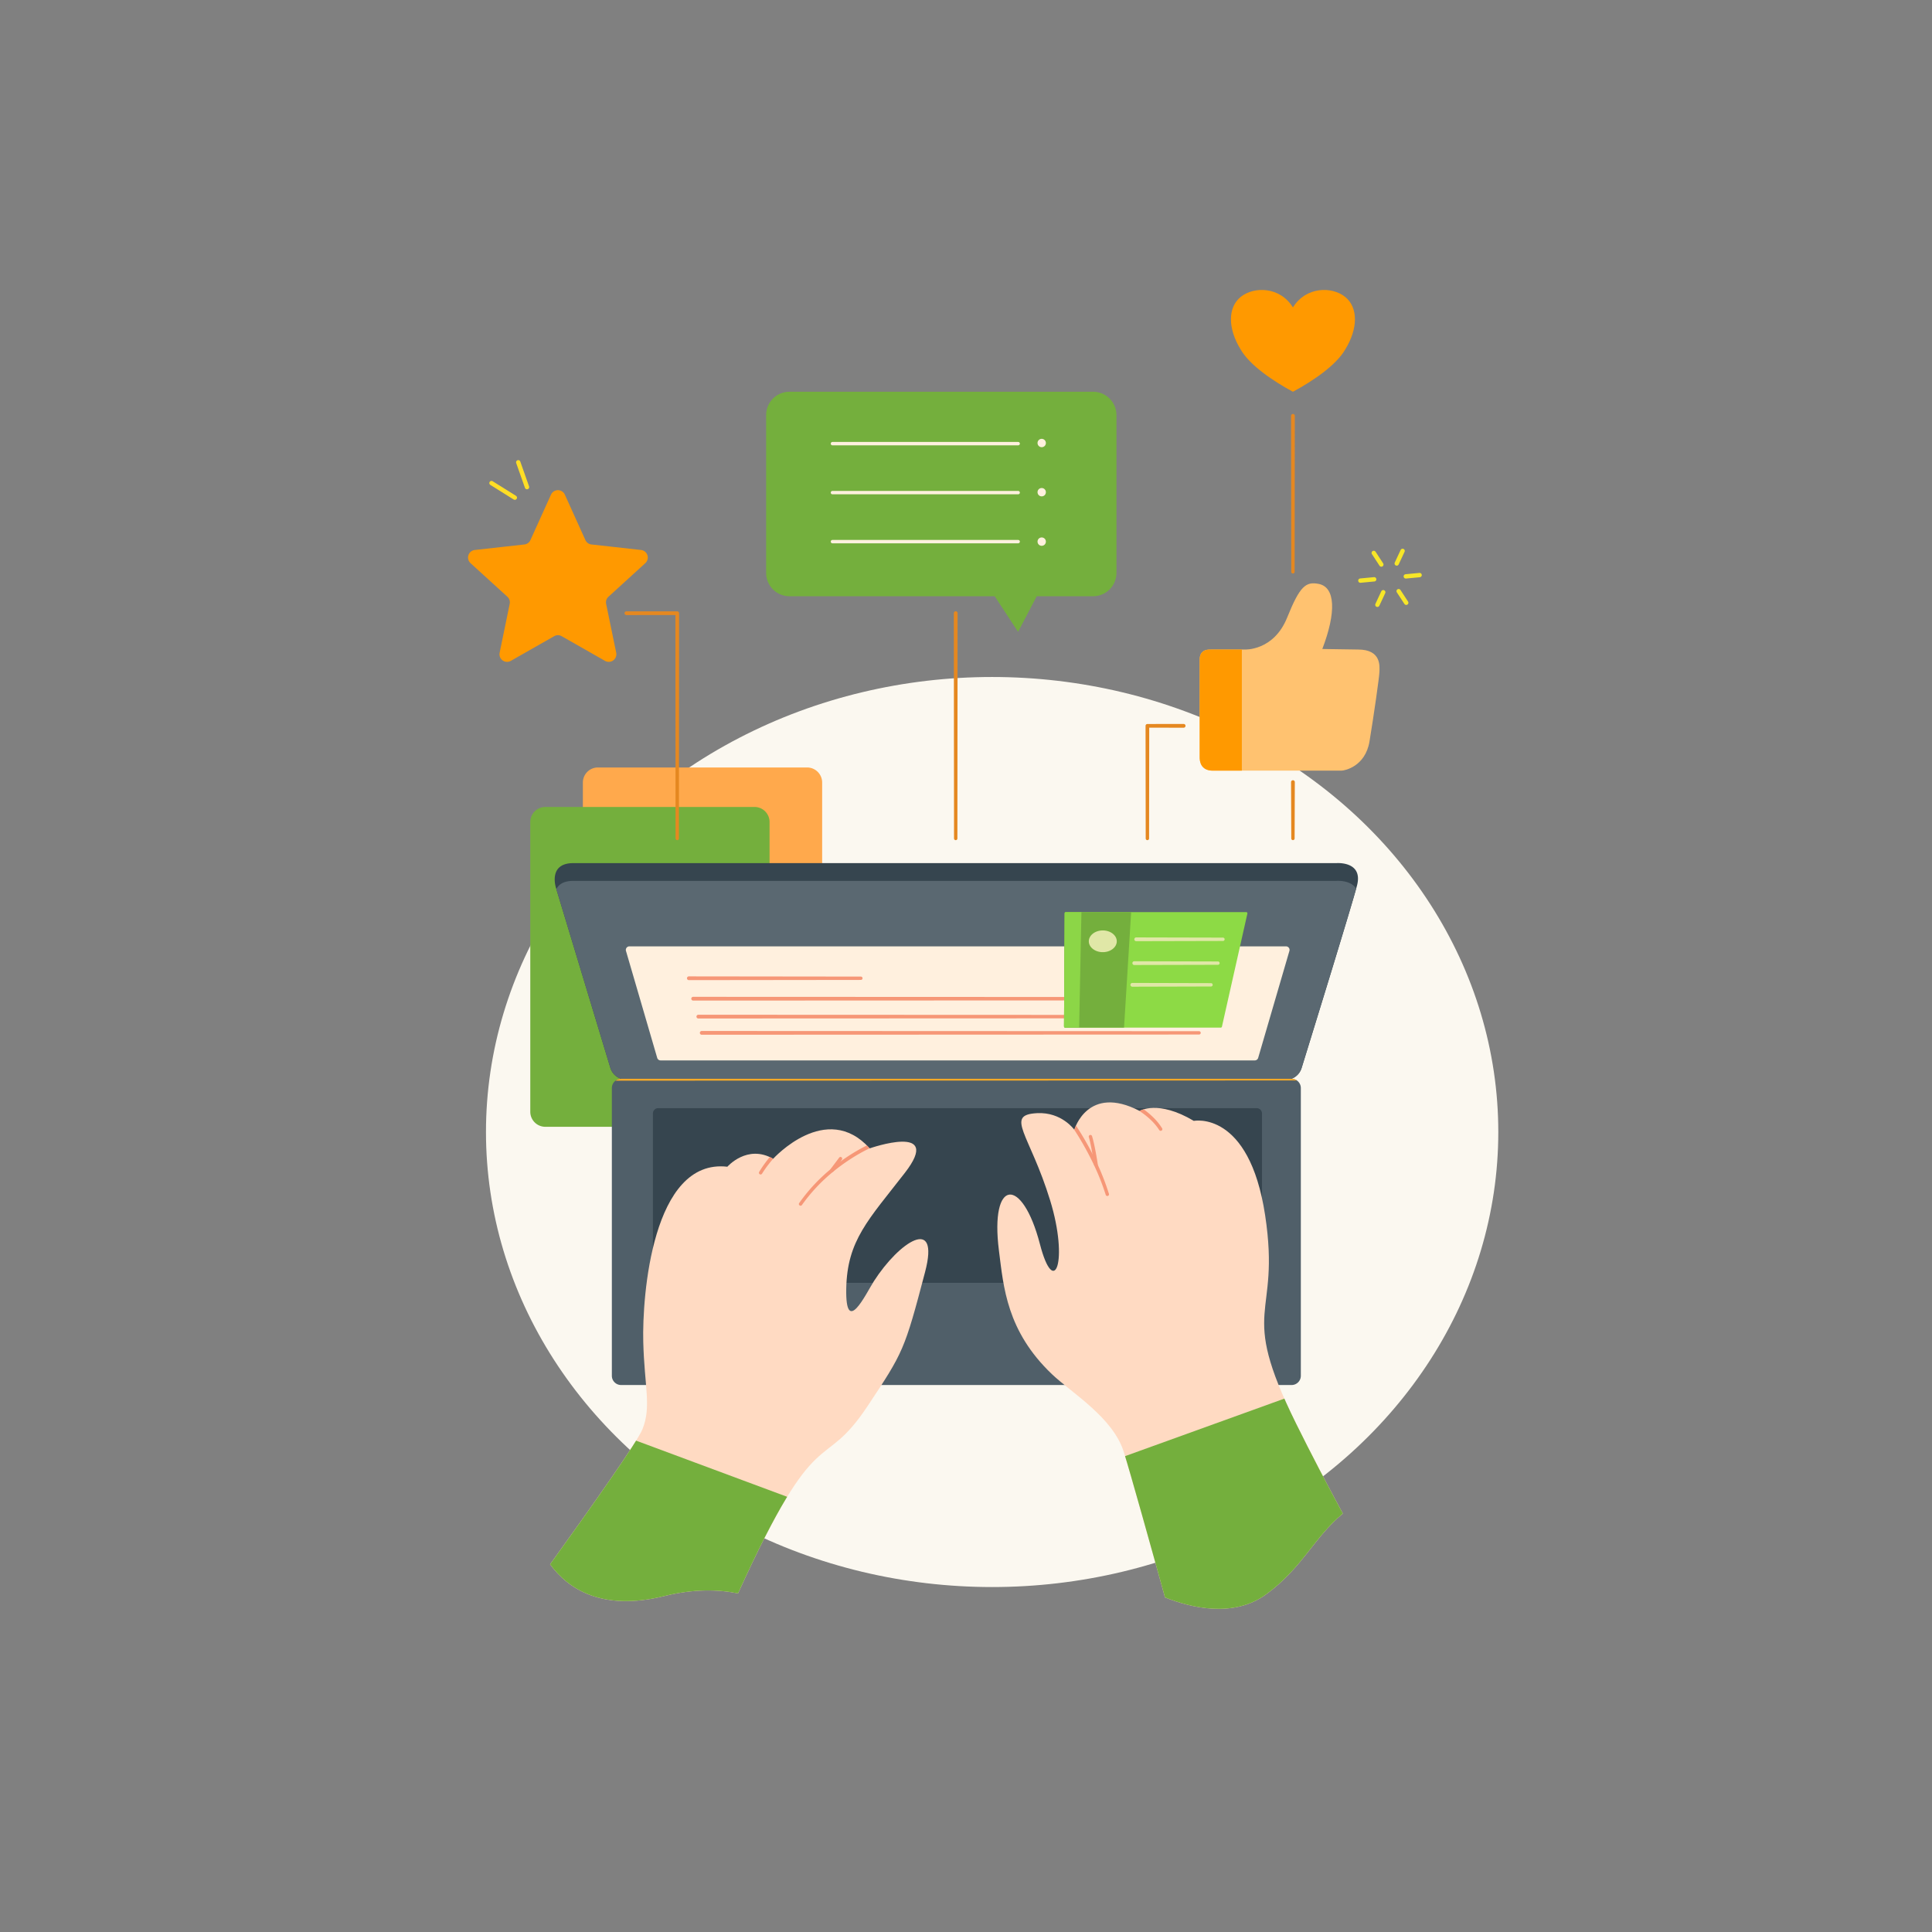<svg id="SvgjsSvg1471" width="360" height="360" xmlns="http://www.w3.org/2000/svg" version="1.1" xmlns:xlink="http://www.w3.org/1999/xlink" xmlns:svgjs="http://svgjs.com/svgjs"><rect width="100%" height="100%" fill="#808080" stroke="none"/><defs id="SvgjsDefs1472"></defs><g id="SvgjsG1473"><svg xmlns="http://www.w3.org/2000/svg" viewBox="0 0 4000 3000" width="360" height="360"><defs><clipPath id="a"><path fill="none" d="M2576.744,844.782s60.181,3.555,88.244-66.322c26.413-65.753,38.861-74.502,64.895-69.621,35.072,6.586,36.967,58.766,7.812,134.839l74.056,1.103c49.148,0,44.267,35.986,44.267,45.47,0,9.473-11.902,92.211-20.584,144.624-8.693,52.425-51.767,60.694-58.376,60.694H2511.125c-25.688,0-27.327-20.205-27.327-27.327V865.723c0-22.735,19.514-20.941,25.165-20.941Z" clip-rule="evenodd" class="selectable"></path></clipPath><clipPath id="b"><path fill="none" d="M1296.658,1735.296a34.476,34.476,0,0,1-32.999-24.507c-26.112-86.393-112.305-371.618-112.305-371.618s-17.987-52.179,35.73-52.179H2766.984s56.024-4.592,42.461,46.819c-11.401,43.163-89.815,297.206-114.656,377.536a34.493,34.493,0,0,1-32.966,24.329C2487.543,1735.619,1471.462,1735.34,1296.658,1735.296Z" clip-rule="evenodd" class="selectable"></path></clipPath><clipPath id="c"><path fill="none" d="M2204.279,1390.892a2.507,2.507,0,0,1,2.519-2.508H2580.11a2.522,2.522,0,0,1,2.463,3.076c-5.918,26.313-47.9,212.908-52.681,234.171a2.528,2.528,0,0,1-2.463,1.973H2205.483a2.496,2.496,0,0,1-1.783-.747,2.53,2.53,0,0,1-.735-1.794C2203.097,1601.081,2204.145,1414.742,2204.279,1390.892Z" clip-rule="evenodd" class="selectable"></path></clipPath><clipPath id="d"><path fill="none" d="M2693.239,1752.681a19.156,19.156,0,0,0-19.135-19.146H1285.915a19.149,19.149,0,0,0-19.135,19.146V2348.392a19.145,19.145,0,0,0,19.135,19.142H2674.104a19.152,19.152,0,0,0,19.135-19.142Z" clip-rule="evenodd" class="selectable"></path></clipPath><clipPath id="e"><path fill="none" d="M2412.004,2807.317c-28.475-102.952-70.969-255.512-85.39-301.448-22.412-71.397-108.593-122.46-148.937-161.007-93.415-89.243-99.89-179.881-109.485-255.602-19.024-150.218,48.201-154.575,84.889-13.385,29.745,114.469,59.602,34.612,21.219-90.326-42.439-138.149-95.097-177.345-27.037-180.878,50.909-2.641,77.009,34.348,77.009,34.348s27.382-94.953,135.263-38.906c0,0,37.68-23.749,112.048,20.517,0,0,114.645-22.824,147.756,195.466,33.122,218.297-58.108,184.205,64.06,431.24,30.848,62.377,64.215,126.027,96.847,186.315-60.293,50.103-84.198,113.036-159.146,167.511C2553.853,2850.037,2466.357,2828.906,2412.004,2807.317Z" clip-rule="evenodd" class="selectable"></path></clipPath><clipPath id="f"><path fill="none" d="M1138.872,2738.736c84.588-117.466,180.967-253.881,191.332-279.813,18.846-47.125,3.967-87.285,1.594-180.995-2.385-93.71,18.444-380.188,174.124-362.345,0,0,41.057-47.298,94.808-16.416,0,0,109.864-121.555,199.902-21.598,0,0,153.752-53.806,72.786,50.697-75.36,97.282-119.582,139.578-121.365,240.069-1.794,100.491,40.901,9.74,57.25-15.763,52.313-81.596,137.113-137.478,105.963-19.045-42.751,162.555-44.902,165.887-118.992,277.559-95.9,144.551-100.703,19.306-268.218,387.842-42.718-8.565-93.426-9.134-152.114,5.427C1245.816,2836.641,1175.772,2789.235,1138.872,2738.736Z" clip-rule="evenodd" class="selectable"></path></clipPath></defs><ellipse cx="2054.116" cy="1843.733" fill="#fbf8f0" rx="1047.954" ry="942.09" class="svgShape colorfbf8f0-13 selectable"></ellipse><path fill="#ffa94c" fill-rule="evenodd" d="M1702.19,1120.133a31.182,31.182,0,0,0-31.172-31.172H1237.948a31.192,31.192,0,0,0-31.183,31.172v599.861a31.201,31.201,0,0,0,31.183,31.183h433.07a31.192,31.192,0,0,0,31.172-31.183Z" class="svgShape colorffa94c-14 selectable"></path><path fill="#74af3d" fill-rule="evenodd" d="M1593.307,1201.89a31.192,31.192,0,0,0-31.172-31.183H1129.065a31.192,31.192,0,0,0-31.172,31.183v599.861a31.182,31.182,0,0,0,31.172,31.172H1562.135a31.182,31.182,0,0,0,31.172-31.172Z" class="svgShape colora0dba6-15 selectable"></path><path fill="#74af3d" fill-rule="evenodd" d="M1586.196,359.388a48.324,48.324,0,0,1,48.301-48.301h628.692a48.324,48.324,0,0,1,48.301,48.301V686.138a48.321,48.321,0,0,1-48.301,48.29H2146.472l-38.639,73.744-48.39-73.744H1634.497a48.321,48.321,0,0,1-48.301-48.29Z" class="svgShape color9fda9e-16 selectable"></path><line x1="1723.487" x2="2108.023" y1="418.521" y2="418.521" fill="none" stroke="#fff0de" stroke-linecap="round" stroke-linejoin="round" stroke-width="7" class="svgStroke colorStrokefff0de-17 selectable"></line><line x1="1723.487" x2="2108.023" y1="621.376" y2="621.376" fill="none" stroke="#fff0de" stroke-linecap="round" stroke-linejoin="round" stroke-width="7" class="svgStroke colorStrokefff0de-18 selectable"></line><line x1="1723.487" x2="2108.023" y1="519.904" y2="519.904" fill="none" stroke="#fff0de" stroke-linecap="round" stroke-linejoin="round" stroke-width="7" class="svgStroke colorStrokefff0de-19 selectable"></line><path fill="#fff0de" fill-rule="evenodd" d="M2156.613,412.102a5.134,5.134,0,1,1-4.993,5.138A5.074,5.074,0,0,1,2156.613,412.102Z" class="svgShape colorfff0de-20 selectable"></path><path fill="none" stroke="#fff0de" stroke-linecap="round" stroke-linejoin="round" stroke-width="7" d="M2156.613,412.102a5.134,5.134,0,1,1-4.993,5.138A5.074,5.074,0,0,1,2156.613,412.102Z" class="svgStroke colorStrokefff0de-21 selectable"></path><path fill="#fff0de" fill-rule="evenodd" d="M2156.613,513.908a5.134,5.134,0,1,1-4.993,5.138A5.074,5.074,0,0,1,2156.613,513.908Z" class="svgShape colorfff0de-22 selectable"></path><path fill="none" stroke="#fff0de" stroke-linecap="round" stroke-linejoin="round" stroke-width="7" d="M2156.613,513.908a5.134,5.134,0,1,1-4.993,5.138A5.074,5.074,0,0,1,2156.613,513.908Z" class="svgStroke colorStrokefff0de-23 selectable"></path><path fill="#fff0de" fill-rule="evenodd" d="M2156.613,616.25a5.134,5.134,0,1,1-4.993,5.127A5.064,5.064,0,0,1,2156.613,616.25Z" class="svgShape colorfff0de-24 selectable"></path><path fill="none" stroke="#fff0de" stroke-linecap="round" stroke-linejoin="round" stroke-width="7" d="M2156.613,616.25a5.134,5.134,0,1,1-4.993,5.127A5.064,5.064,0,0,1,2156.613,616.25Z" class="svgStroke colorStrokefff0de-25 selectable"></path><path fill="#ffc270" fill-rule="evenodd" d="M2576.744,844.782s60.181,3.555,88.244-66.322c26.413-65.753,38.861-74.502,64.895-69.621,35.072,6.586,36.967,58.766,7.812,134.839l74.056,1.103c49.148,0,44.267,35.986,44.267,45.47,0,9.473-11.902,92.211-20.584,144.624-8.693,52.425-51.767,60.694-58.376,60.694H2511.125c-25.688,0-27.327-20.205-27.327-27.327V865.723c0-22.735,19.514-20.941,25.165-20.941Z" class="svgShape colorfedc63-26 selectable"></path><g clip-path="url(#a)"><rect width="120.855" height="314.728" x="2450.253" y="802.162" fill="#ff9900" class="svgShape colorffab00-28 selectable"></rect></g><path fill="#ff9900" fill-rule="evenodd" d="M1140.778,524.095a15.737,15.737,0,0,1,28.675,0c13.975,30.882,34.292,75.795,42.55,94.038a15.723,15.723,0,0,0,12.594,9.15c19.904,2.207,68.885,7.657,102.586,11.412a15.735,15.735,0,0,1,8.86,27.26c-25.064,22.847-61.485,56.046-76.285,69.531a15.719,15.719,0,0,0-4.814,14.811c4.046,19.615,13.998,67.882,20.852,101.082a15.742,15.742,0,0,1-23.203,16.862c-29.455-16.773-72.295-41.157-89.692-51.065a15.708,15.708,0,0,0-15.569,0c-17.408,9.907-60.237,34.292-89.703,51.065a15.737,15.737,0,0,1-23.192-16.862c6.843-33.2,16.795-81.467,20.84-101.082a15.739,15.739,0,0,0-4.803-14.811c-14.8-13.485-51.232-46.685-76.285-69.531a15.728,15.728,0,0,1,8.86-27.26c33.69-3.756,82.682-9.205,102.575-11.412a15.741,15.741,0,0,0,12.605-9.15C1106.475,599.89,1126.803,554.977,1140.778,524.095Z" class="svgShape colorffde25-29 selectable"></path><path fill="#ff9900" fill-rule="evenodd" d="M2676.89,136.495c27.026-43.654,81.077-43.654,108.092-21.821,27.026,21.821,27.026,65.464,0,109.117-18.912,32.732-67.548,65.475-108.092,87.296-40.533-21.821-89.168-54.564-108.092-87.296-27.015-43.654-27.015-87.296,0-109.117C2595.824,92.841,2649.876,92.841,2676.89,136.495Z" class="svgShape colorff9b85-30 selectable"></path><path fill="#36454f" fill-rule="evenodd" d="M1296.658,1735.296a34.476,34.476,0,0,1-32.999-24.507c-26.112-86.393-112.305-371.618-112.305-371.618s-17.987-52.179,35.73-52.179H2766.984s56.024-4.592,42.461,46.819c-11.401,43.163-89.815,297.206-114.656,377.536a34.493,34.493,0,0,1-32.966,24.329C2487.543,1735.619,1471.462,1735.34,1296.658,1735.296Z" class="svgShape colorb56710-31 selectable"></path><g clip-path="url(#b)"><path fill="#5a6871" fill-rule="evenodd" d="M1267.415,1785.826l-116.06-409.911s-17.987-52.168,35.73-52.168H2766.984s56.024-4.603,42.461,46.808c-13.574,51.41-112.282,400.673-112.282,400.673Z" class="svgShape color7c4427-33 selectable"></path></g><path fill="#fff0de" fill-rule="evenodd" d="M2669.579,1468.738a7.344,7.344,0,0,0-7.055-9.406H1303.066a7.358,7.358,0,0,0-7.055,9.406c11.535,39.485,55.813,191.142,64.661,221.455a7.346,7.346,0,0,0,7.055,5.283H2597.864a7.345,7.345,0,0,0,7.054-5.283C2613.767,1659.88,2658.045,1508.223,2669.579,1468.738Z" class="svgShape colorfff0de-34 selectable"></path><path fill="#f69777" fill-rule="evenodd" d="M1426.159 1529.276l356.161-.423a3.477 3.477 0 000-6.954l-356.161-.423a3.901 3.901 0 000 7.801zM1435.197 1571.614l1063.657-.423a3.477 3.477 0 000-6.954l-1063.657-.423a3.901 3.901 0 100 7.801zM1445.785 1608.693l1047.72-.423a3.477 3.477 0 100-6.954l-1047.72-.424a3.901 3.901 0 000 7.801zM1452.817 1642.316l1029.688-.424a3.477 3.477 0 000-6.954l-1029.688-.423a3.901 3.901 0 000 7.801z" class="svgShape colorf69777-35 selectable"></path><path fill="#8dda45" fill-rule="evenodd" d="M2204.279,1390.892a2.507,2.507,0,0,1,2.519-2.508H2580.11a2.522,2.522,0,0,1,2.463,3.076c-5.918,26.313-47.9,212.908-52.681,234.171a2.528,2.528,0,0,1-2.463,1.973H2205.483a2.496,2.496,0,0,1-1.783-.747,2.53,2.53,0,0,1-.735-1.794C2203.097,1601.081,2204.145,1414.742,2204.279,1390.892Z" class="svgShape color96cbaa-36 selectable"></path><g clip-path="url(#c)"><path fill="#74af3d" fill-rule="evenodd" d="M2343.286,1366.486l-17.753,288.357s-182.761,51.054-174.124-68.272C2160.035,1467.245,2179.872,1301.869,2343.286,1366.486Z" class="svgShape color7ec699-38 selectable"></path><polygon fill="#8cd647" fill-rule="evenodd" points="2151.108 1348.666 2239.741 1350.237 2233.723 1655.155 2167.602 1660.582 2151.108 1348.666" class="svgShape color75bc8d-39 selectable"></polygon></g><path fill="#505f69" fill-rule="evenodd" d="M2693.239,1752.681a19.156,19.156,0,0,0-19.135-19.146H1285.915a19.149,19.149,0,0,0-19.135,19.146V2348.392a19.145,19.145,0,0,0,19.135,19.142H2674.104a19.152,19.152,0,0,0,19.135-19.142Z" class="svgShape colorf7bb28-40 selectable"></path><g clip-path="url(#d)"><path fill="#f7aa28" fill-rule="evenodd" d="M1264.383,1737.436l1457.71-.423a3.477,3.477,0,0,0,0-6.954l-1457.71-.423a3.901,3.901,0,1,0,0,7.801Z" class="svgShape colorf7aa28-42 selectable"></path></g><path fill="#36454f" fill-rule="evenodd" d="M2612.786,1805.24a10.932,10.932,0,0,0-10.922-10.922H1362.713a10.925,10.925,0,0,0-10.922,10.922v339.866a10.926,10.926,0,0,0,10.922,10.922H2601.864a10.933,10.933,0,0,0,10.922-10.922Z" class="svgShape colore4892a-43 selectable"></path><path fill="#ffdac2" fill-rule="evenodd" d="M2412.004,2807.317c-28.475-102.952-70.969-255.512-85.39-301.448-22.412-71.397-108.593-122.46-148.937-161.007-93.415-89.243-99.89-179.881-109.485-255.602-19.024-150.218,48.201-154.575,84.889-13.385,29.745,114.469,59.602,34.612,21.219-90.326-42.439-138.149-95.097-177.345-27.037-180.878,50.909-2.641,77.009,34.348,77.009,34.348s27.382-94.953,135.263-38.906c0,0,37.68-23.749,112.048,20.517,0,0,114.645-22.824,147.756,195.466,33.122,218.297-58.108,184.205,64.06,431.24,30.848,62.377,64.215,126.027,96.847,186.315-60.293,50.103-84.198,113.036-159.146,167.511C2553.853,2850.037,2466.357,2828.906,2412.004,2807.317Z" class="svgShape colorffdac2-44 selectable"></path><g clip-path="url(#e)"><polygon fill="#74af3d" fill-rule="evenodd" points="2260.571 2539.618 2705.41 2378.972 3094.926 3025.119 2364.294 3078.669 2260.571 2539.618" class="svgShape color43781e-46 selectable"></polygon><path fill="#f69777" fill-rule="evenodd" d="M2360.025 1800.86a150.498 150.498 0 0122.078 17.386 114.121 114.121 0 0117.999 21.409 3.476 3.476 0 105.907-3.667 121.303 121.303 0 00-18.801-23.058 157.476 157.476 0 00-23.058-18.69 3.9 3.9 0 00-4.123 6.62zM2272.796 1910.401s-2.563-17.441-6.174-34.983c-1.705-8.314-3.644-16.65-5.672-23.192a3.473 3.473 0 10-6.653 1.995c1.872 6.397 3.633 14.521 5.182 22.612 3.31 17.386 5.595 34.649 5.595 34.649a3.899 3.899 0 007.723-1.081z" class="svgShape colorf69777-47 selectable"></path><path fill="#f69777" fill-rule="evenodd" d="M2221.531,1835.23s18.968,27.237,38.616,66.935a495.391,495.391,0,0,1,29.132,71.56,3.476,3.476,0,1,0,6.642-2.051,503.821,503.821,0,0,0-29.154-72.763c-19.715-40.388-38.828-68.116-38.828-68.116a3.897,3.897,0,1,0-6.408,4.436Z" class="svgShape colorf69777-48 selectable"></path></g><path fill="#ffdac2" fill-rule="evenodd" d="M1138.872,2738.736c84.588-117.466,180.967-253.881,191.332-279.813,18.846-47.125,3.967-87.285,1.594-180.995-2.385-93.71,18.444-380.188,174.124-362.345,0,0,41.057-47.298,94.808-16.416,0,0,109.864-121.555,199.902-21.598,0,0,153.752-53.806,72.786,50.697-75.36,97.282-119.582,139.578-121.365,240.069-1.794,100.491,40.901,9.74,57.25-15.763,52.313-81.596,137.113-137.478,105.963-19.045-42.751,162.555-44.902,165.887-118.992,277.559-95.9,144.551-100.703,19.306-268.218,387.842-42.718-8.565-93.426-9.134-152.114,5.427C1245.816,2836.641,1175.772,2789.235,1138.872,2738.736Z" class="svgShape colorffdac2-49 selectable"></path><g clip-path="url(#f)"><polygon fill="#74af3d" fill-rule="evenodd" points="1264.439 2463.145 1682.118 2618.434 1538.731 3035.932 838.042 3007.727 1264.439 2463.145" class="svgShape color43781e-51 selectable"></polygon><path fill="#f69777" fill-rule="evenodd" d="M1725.973 1924.944l17.029-24.072a3.477 3.477 0 00-5.617-4.101l-17.72 23.582a3.901 3.901 0 006.308 4.592zM1601.23 1887.142a224.209 224.209 0 00-15.725 18.857 231.13 231.13 0 00-13.697 20.306 3.476 3.476 0 105.94 3.611 223.766 223.766 0 0113.608-19.425 218.697 218.697 0 0115.458-17.91 3.897 3.897 0 00-5.583-5.439z" class="svgShape colorf69777-52 selectable"></path><path fill="#f69777" fill-rule="evenodd" d="M1802.157,1868.118s-38.382,16.115-81.713,51.945a358.614,358.614,0,0,0-65.82,70.791,3.477,3.477,0,0,0,5.695,3.99,351.683,351.683,0,0,1,64.806-69.086c42.495-34.827,80.041-50.452,80.041-50.452a3.896,3.896,0,1,0-3.009-7.188Z" class="svgShape colorf69777-53 selectable"></path></g><path fill="#e58820" fill-rule="evenodd" d="M2672.99 1119.364l.435 116.607a3.472 3.472 0 006.943 0l.424-116.607a3.901 3.901 0 10-7.801 0zM2672.99 360.981l.435 322.905a3.472 3.472 0 106.943 0l.424-322.905a3.901 3.901 0 10-7.801 0zM2450.52 998.857l-74.97.1a3.796 3.796 0 00-3.789 3.8l.312 233.213a3.477 3.477 0 006.954 0s.279-199.255.323-229.413l71.17.1a3.901 3.901 0 100-7.801zM1974.799 769.556l.423 466.415a3.477 3.477 0 006.954 0l.424-466.415a3.901 3.901 0 10-7.801 0zM1296.859 773.456l101.494-.078.345 462.592a3.472 3.472 0 006.943 0l.346-466.415a3.814 3.814 0 00-3.823-3.823l-105.306-.078a3.901 3.901 0 000 7.801z" class="svgShape colore58820-54 selectable"></path><path fill="#e0e7a7" fill-rule="evenodd" d="M2283.228 1426.366c15.97 0 28.931 10.086 28.931 22.49 0 12.415-12.961 22.501-28.931 22.501s-28.931-10.086-28.931-22.501C2254.296 1436.452 2267.257 1426.366 2283.228 1426.366zM2352.325 1448.611l179.674-.423a3.477 3.477 0 000-6.954l-179.674-.423a3.901 3.901 0 000 7.801zM2348.446 1497.959l173.143-.424a3.472 3.472 0 100-6.943l-173.143-.435a3.901 3.901 0 100 7.801zM2344.389 1542.861l162.824-.435a3.472 3.472 0 100-6.943l-162.824-.423a3.901 3.901 0 100 7.801z" class="svgShape colore0e7a7-55 selectable"></path><line x1="2903.929" x2="2891.77" y1="640.568" y2="666.635" fill="none" stroke="#f7e628" stroke-linecap="round" stroke-linejoin="round" stroke-width="9" class="svgStroke colorStrokef7e628-56 selectable"></line><line x1="2863.887" x2="2851.728" y1="726.114" y2="752.17" fill="none" stroke="#f7e628" stroke-linecap="round" stroke-linejoin="round" stroke-width="9" class="svgStroke colorStrokef7e628-57 selectable"></line><line x1="2911.463" x2="2895.738" y1="747.98" y2="723.907" fill="none" stroke="#f7e628" stroke-linecap="round" stroke-linejoin="round" stroke-width="9" class="svgStroke colorStrokef7e628-58 selectable"></line><line x1="2859.919" x2="2844.194" y1="668.841" y2="644.758" fill="none" stroke="#f7e628" stroke-linecap="round" stroke-linejoin="round" stroke-width="9" class="svgStroke colorStrokef7e628-59 selectable"></line><line x1="2939.158" x2="2910.527" y1="690.629" y2="693.337" fill="none" stroke="#f7e628" stroke-linecap="round" stroke-linejoin="round" stroke-width="9" class="svgStroke colorStrokef7e628-60 selectable"></line><line x1="2845.13" x2="2816.488" y1="699.4" y2="702.108" fill="none" stroke="#f7e628" stroke-linecap="round" stroke-linejoin="round" stroke-width="9" class="svgStroke colorStrokef7e628-61 selectable"></line><line x1="1072.963" x2="1091.128" y1="457.104" y2="508.548" fill="none" stroke="#ffde25" stroke-linecap="round" stroke-linejoin="round" stroke-width="9" class="svgStroke colorStrokeffde25-62 selectable"></line><line x1="1065.908" x2="1017.574" y1="530.358" y2="500.145" fill="none" stroke="#ffde25" stroke-linecap="round" stroke-linejoin="round" stroke-width="9" class="svgStroke colorStrokeffde25-63 selectable"></line></svg></g></svg>
